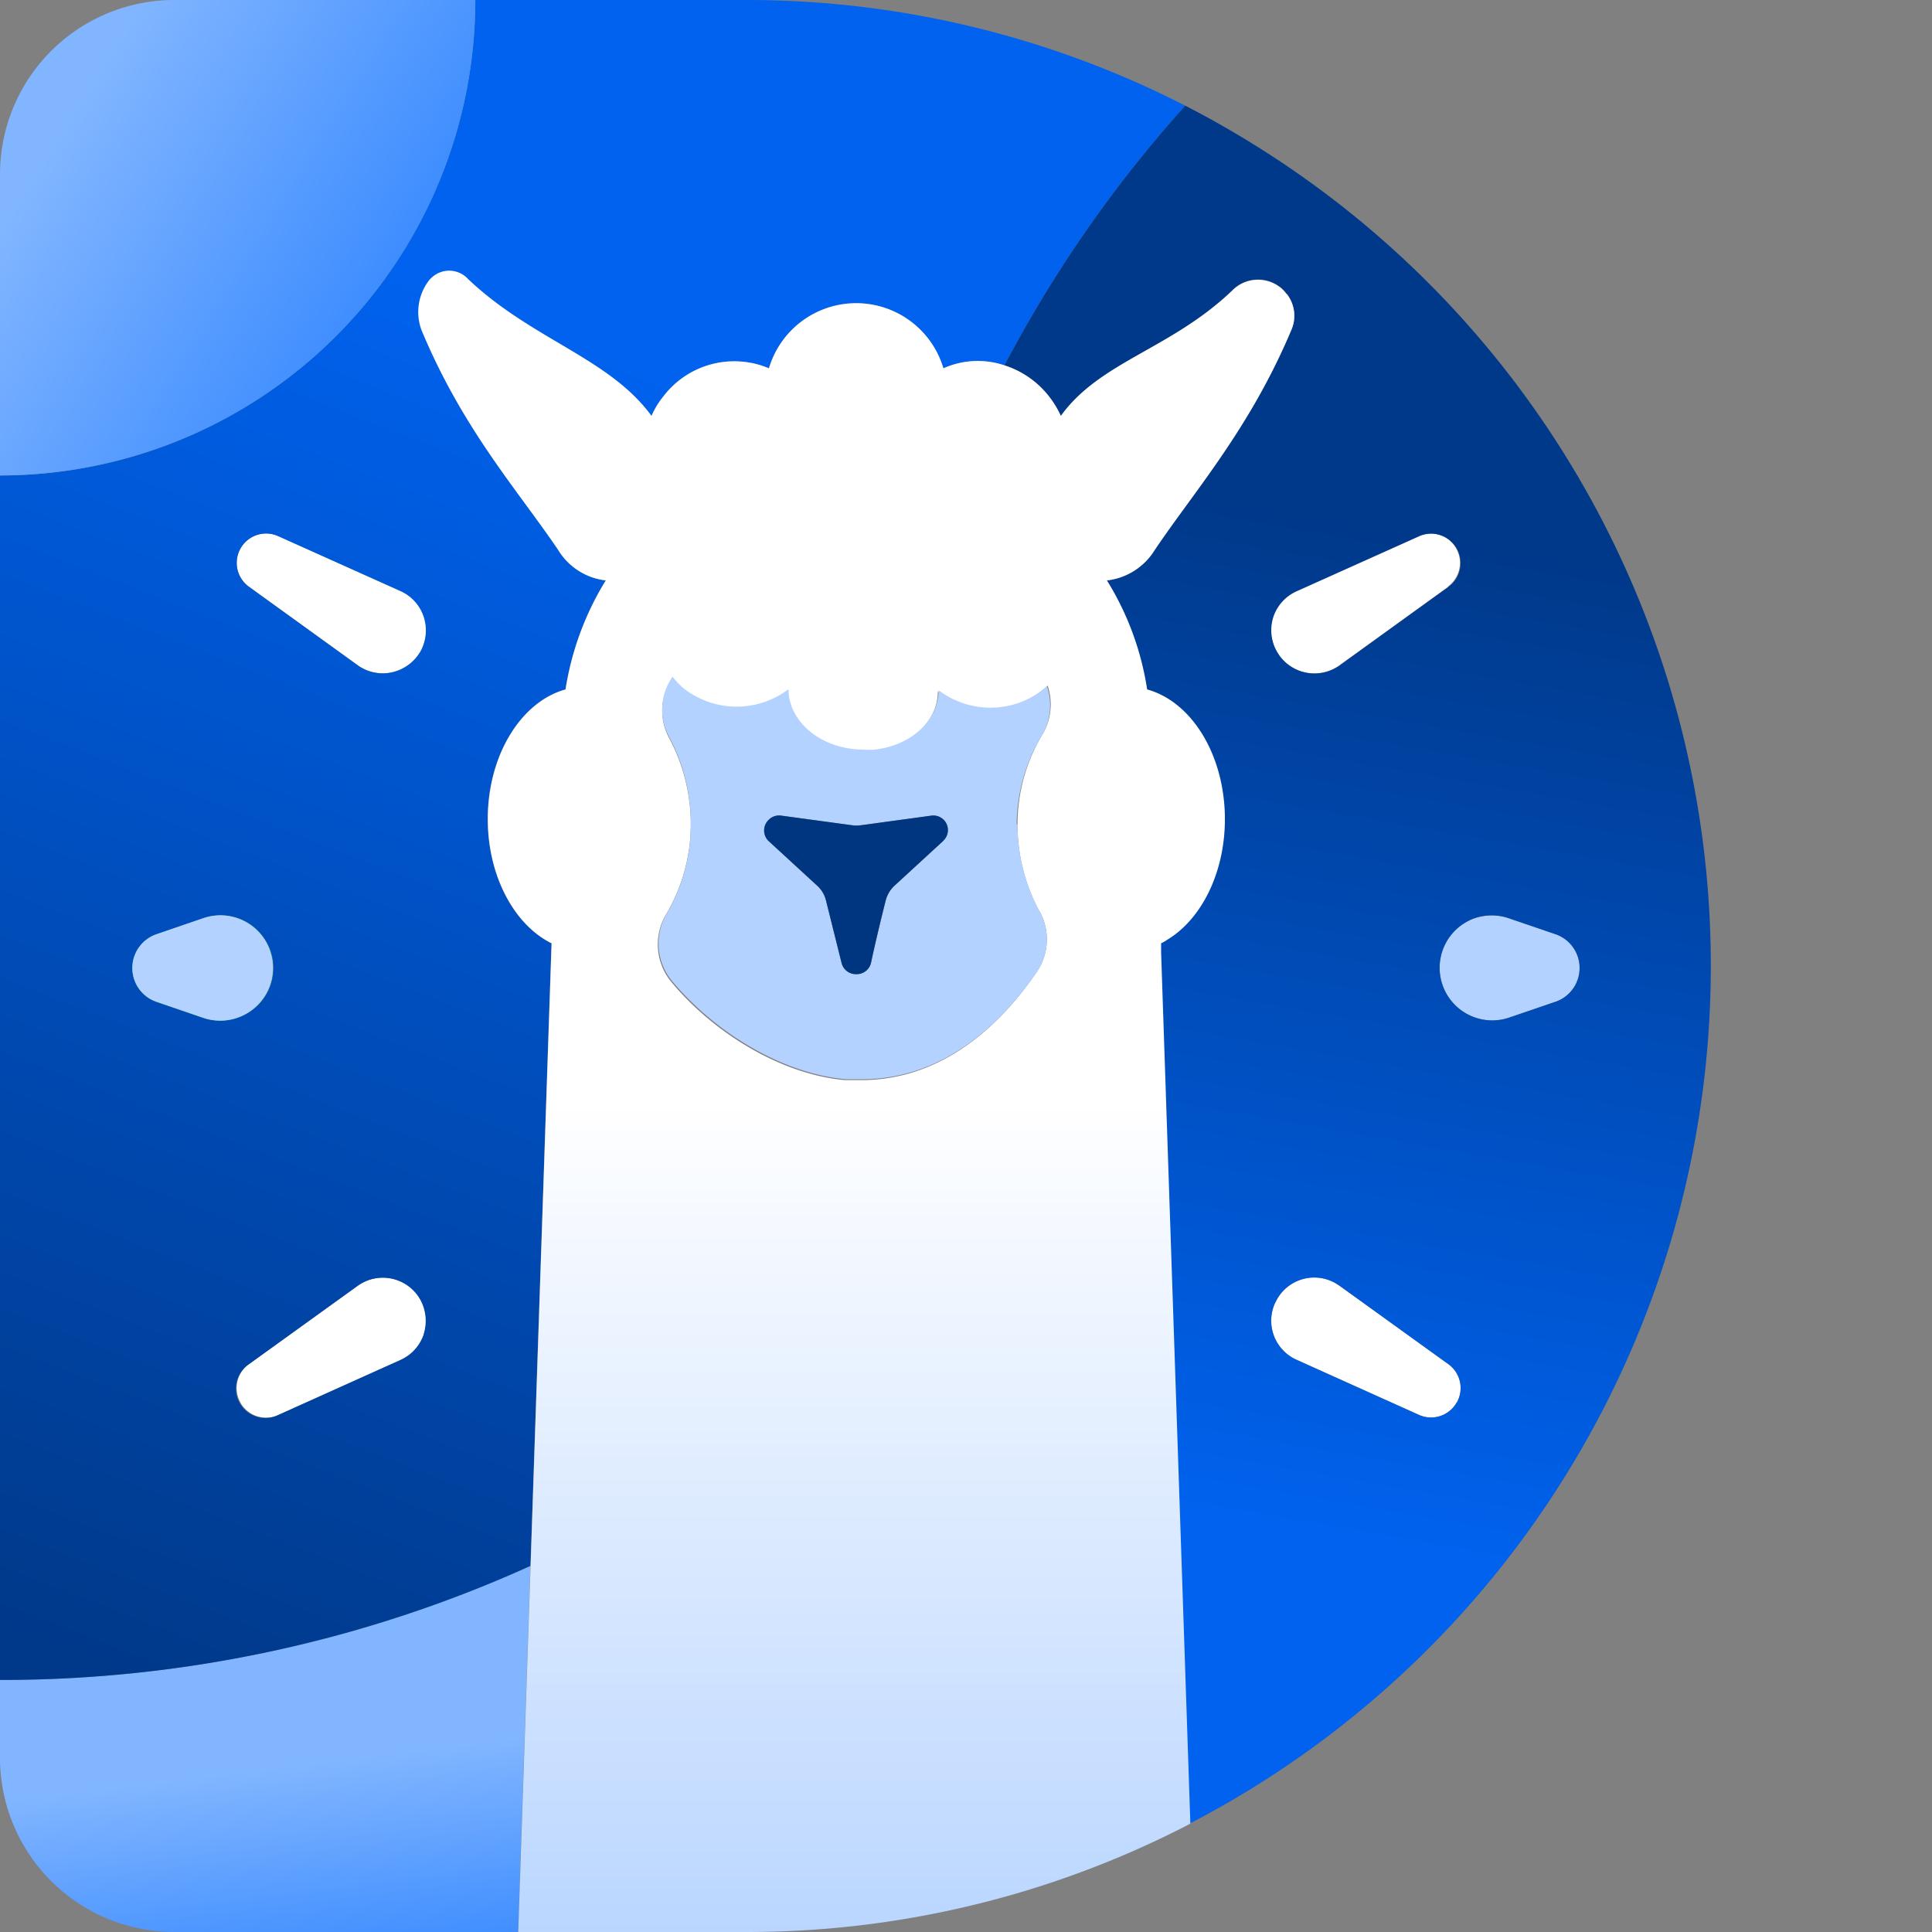 <svg xmlns="http://www.w3.org/2000/svg" xmlns:xlink="http://www.w3.org/1999/xlink" width="1em" height="1em" viewBox="0 0 131.45 131.45"><rect x="0" y="0" width="131.45" height="131.45" fill="#808080" stroke="none"/><defs><style>.cls-1{fill:#0dff81;}.cls-1,.cls-2,.cls-4,.cls-9{fill-rule:evenodd;}.cls-2{fill:#fff;}.cls-3,.cls-5,.cls-6,.cls-7,.cls-8{isolation:isolate;}.cls-3{fill:url(#linear-gradient);}.cls-4{fill:#b3d2ff;}.cls-5{fill:url(#linear-gradient-2);}.cls-6{fill:url(#linear-gradient-3);}.cls-7{fill:url(#linear-gradient-4);}.cls-8{fill:url(#linear-gradient-5);}.cls-9{fill:#003580;}.cls-10{fill:#1f1f1f;}</style><linearGradient id="linear-gradient" x1="21.35" y1="140.45" x2="18.88" y2="120.25" gradientUnits="userSpaceOnUse"><stop offset="0.29" stop-color="#3a8bff"/><stop offset="1" stop-color="#81b5ff"/></linearGradient><linearGradient id="linear-gradient-2" x1="53.25" y1="-13.54" x2="4.51" y2="112.02" gradientUnits="userSpaceOnUse"><stop offset="0.29" stop-color="#0062ee"/><stop offset="1" stop-color="#00398a"/></linearGradient><linearGradient id="linear-gradient-3" x1="77.94" y1="130.62" x2="94.45" y2="36.26" xlink:href="#linear-gradient-2"/><linearGradient id="linear-gradient-4" x1="58.26" y1="162.52" x2="58.26" y2="74.89" gradientUnits="userSpaceOnUse"><stop offset="0.29" stop-color="#b3d2ff"/><stop offset="1" stop-color="#fff"/></linearGradient><linearGradient id="linear-gradient-5" x1="34.76" y1="27.73" x2="4.26" y2="8.77" xlink:href="#linear-gradient"/></defs><g id="Layer_2" data-name="Layer 2"><g id="Layer_1-2" data-name="Layer 1"><path class="cls-1" d="M17.07,68.77a3.57,3.57,0,0,1-3.24.48l-3.18-1.09a2.43,2.43,0,0,1,0-4.6l3.18-1.09a3.58,3.58,0,0,1,3.24,6.3"/><path class="cls-2" d="M16.37,95.44a2,2,0,0,1,.56-2.62l7.41-5.34a2.93,2.93,0,0,1,4.09.66c.06.08.11.17.16.25a2.92,2.92,0,0,1-1.07,4l-.27.14-8.33,3.75a2,2,0,0,1-2.55-.83"/><path class="cls-2" d="M28.59,44.35h0a3,3,0,0,1-1.92,1.39,2.92,2.92,0,0,1-2.33-.48l-7.41-5.35a2,2,0,0,1,2-3.44l8.33,3.74a2.92,2.92,0,0,1,1.48,3.86c0,.09-.09.18-.14.27"/><path class="cls-3" d="M36.09,106.54l-.84,24.91H11.85A11.86,11.86,0,0,1,0,119.6H0V114.3a87.21,87.21,0,0,0,36.09-7.76"/><path class="cls-2" d="M99.1,95.44a2,2,0,0,1-2.55.83l-8.33-3.75a2.91,2.91,0,0,1-1.48-3.84l.15-.29a2.91,2.91,0,0,1,4-1.07l.25.16,7.41,5.34a2,2,0,0,1,.56,2.62"/><path class="cls-2" d="M98.54,39.92l-7.41,5.35a2.94,2.94,0,0,1-4.1-.69l-.14-.22h0a2.91,2.91,0,0,1,1-4,1.59,1.59,0,0,1,.29-.15l8.33-3.74a2,2,0,0,1,2,3.44"/><path class="cls-4" d="M107.47,65.86a2.42,2.42,0,0,1-1.64,2.3l-3.19,1.09a3.58,3.58,0,0,1-2.3-6.78,3.62,3.62,0,0,1,2.3,0l3.19,1.09a2.43,2.43,0,0,1,1.64,2.3"/><path class="cls-5" d="M28.84,42a3,3,0,0,1-.25,2.36h0a3,3,0,0,1-1.92,1.39,2.92,2.92,0,0,1-2.33-.48l-7.41-5.35a2,2,0,0,1,2-3.44l8.33,3.74A2.93,2.93,0,0,1,28.84,42m0,48.76a2.93,2.93,0,0,1-1.59,1.77l-8.33,3.75a2,2,0,0,1-2-3.45l7.41-5.34a2.93,2.93,0,0,1,4.09.66c.06.08.11.17.16.25a3,3,0,0,1,.25,2.36m-15-21.5-3.18-1.09a2.43,2.43,0,0,1,0-4.6l3.18-1.09a3.58,3.58,0,1,1,2.3,6.78,3.62,3.62,0,0,1-2.3,0M50.72,0H32.34A32.36,32.36,0,0,1,0,32.35V114.3a87.21,87.21,0,0,0,36.09-7.76l1.43-42.36c-2.53-1.25-4.34-4.57-4.34-8.45,0-4.37,2.28-8,5.29-8.82a20,20,0,0,1,2.74-7.42A4.36,4.36,0,0,1,38,37.41c-2.72-4-6.39-8.1-9.2-14.73a3.52,3.52,0,0,1,.38-3.55,1.75,1.75,0,0,1,2.45-.33,2.09,2.09,0,0,1,.22.2c4.35,4.12,9.58,5.35,12.47,9.3a5.57,5.57,0,0,1,.83-1.36,6.06,6.06,0,0,1,7.16-1.88,6.19,6.19,0,0,1,11.87,0,5.7,5.7,0,0,1,4.16-.2A86.69,86.69,0,0,1,80.64,7.19,65.4,65.4,0,0,0,50.72,0"/><path class="cls-4" d="M17.07,68.77a3.57,3.57,0,0,1-3.24.48l-3.18-1.09a2.43,2.43,0,0,1,0-4.6l3.18-1.09a3.58,3.58,0,0,1,3.24,6.3"/><path class="cls-6" d="M105.83,68.16l-3.19,1.09a3.58,3.58,0,0,1-2.3-6.78,3.62,3.62,0,0,1,2.3,0l3.19,1.09a2.43,2.43,0,0,1,0,4.6M99.1,95.44a2,2,0,0,1-2.55.83l-8.33-3.75a2.91,2.91,0,0,1-1.48-3.84l.15-.29a2.91,2.91,0,0,1,4-1.07l.25.16,7.41,5.34a2,2,0,0,1,.56,2.62M86.63,42a2.93,2.93,0,0,1,1.59-1.77l8.33-3.74a2,2,0,0,1,2,3.44l-7.41,5.35a2.94,2.94,0,0,1-4.1-.69l-.14-.22h0A2.94,2.94,0,0,1,86.63,42M86.3,10.46c-1.83-1.18-3.71-2.27-5.66-3.27a86.69,86.69,0,0,0-12.3,17.67,6.25,6.25,0,0,1,3,2.08,6.52,6.52,0,0,1,.83,1.36c2.71-3.71,7.48-4.55,11.66-8.53A2.45,2.45,0,0,1,87,19.46a2,2,0,0,1,.55.54,2.41,2.41,0,0,1,.29,2.5l-.12.28c-2.8,6.5-6.45,10.64-9.15,14.63a4.39,4.39,0,0,1-3.26,2.08A19.74,19.74,0,0,1,78,46.91c2.71.74,4.82,3.74,5.22,7.52a11.33,11.33,0,0,1,.07,1.3c0,3.65-1.6,6.81-3.91,8.2a2.67,2.67,0,0,1-.43.25v.63l2,59.26A65.72,65.72,0,0,0,116.4,65.73h0A65.69,65.69,0,0,0,86.3,10.46"/><path class="cls-7" d="M70.73,62a3.93,3.93,0,0,1-.22,4.17c-2.85,4.16-6.84,7.32-11.92,7.32H57.51c-4.39-.38-9-3.25-11.85-6.7a4,4,0,0,1-.37-4.53A12,12,0,0,0,47,56.09a12.43,12.43,0,0,0-1.46-5.85,3.92,3.92,0,0,1,.22-4.13,4.68,4.68,0,0,0,.75.79,5.84,5.84,0,0,0,7.09.1c0,2.27,2.29,4.11,5.1,4.11a5,5,0,0,0,.77,0c2.46-.3,4.34-2,4.34-4.06A5.84,5.84,0,0,0,71,46.9l.28-.25A4,4,0,0,1,70.91,50a11.9,11.9,0,0,0-1.68,6.13,12.4,12.4,0,0,0,1.5,5.9M87.52,20a2,2,0,0,0-.55-.54,2.45,2.45,0,0,0-3.13.31c-4.18,4-9,4.82-11.66,8.53a6.52,6.52,0,0,0-.83-1.36,6.25,6.25,0,0,0-3-2.08,5.7,5.7,0,0,0-4.16.2,6.19,6.19,0,0,0-11.87,0,6.06,6.06,0,0,0-7.16,1.88,5.57,5.57,0,0,0-.83,1.36c-2.89-3.95-8.12-5.18-12.47-9.3a1.74,1.74,0,0,0-2.47-.13,1.48,1.48,0,0,0-.24.26,3.52,3.52,0,0,0-.38,3.55c2.81,6.63,6.48,10.71,9.2,14.73a4.36,4.36,0,0,0,3.25,2.08,20,20,0,0,0-2.74,7.42c-3,.82-5.29,4.45-5.29,8.82,0,3.88,1.81,7.2,4.34,8.45L36.1,106.54l-.84,24.91H50.72a65.4,65.4,0,0,0,29.92-7.19l.35-.19L79,64.81v-.63a2.67,2.67,0,0,0,.43-.25c2.31-1.39,3.91-4.55,3.91-8.2a11.33,11.33,0,0,0-.07-1.3c-.4-3.78-2.51-6.78-5.22-7.52a19.59,19.59,0,0,0-2.74-7.42,4.39,4.39,0,0,0,3.26-2.08c2.7-4,6.35-8.13,9.15-14.63l.12-.28a2.41,2.41,0,0,0-.29-2.5"/><path class="cls-8" d="M32.34,0A32.36,32.36,0,0,1,0,32.35V11.85A11.86,11.86,0,0,1,11.85,0Z"/><path class="cls-4" d="M64.18,57.21l-3.33,3.06a2.09,2.09,0,0,0-.59,1c-.22.88-.65,2.61-1,4.25a1,1,0,0,1-1,.76h0a1,1,0,0,1-1-.76L56.2,61.27a2,2,0,0,0-.59-1l-3.33-3.06a1,1,0,0,1,0-1.41,1,1,0,0,1,.85-.31l5,.68h.27l.39-.05,4.61-.63a1,1,0,0,1,1,.56,1,1,0,0,1-.23,1.16m5-1.12A11.93,11.93,0,0,1,70.91,50a4,4,0,0,0,.32-3.31L71,46.9a5.84,5.84,0,0,1-7.14.06C63.86,49,62,50.72,59.52,51a5,5,0,0,1-.77,0c-2.81,0-5.1-1.84-5.1-4.11a5.84,5.84,0,0,1-7.14-.06,4.68,4.68,0,0,1-.75-.79,3.92,3.92,0,0,0-.22,4.13A12.39,12.39,0,0,1,47,56.09a11.93,11.93,0,0,1-1.66,6.11,4,4,0,0,0,.37,4.53c2.87,3.45,7.46,6.32,11.85,6.7h1.08c5.08,0,9.07-3.16,11.92-7.32A3.93,3.93,0,0,0,70.73,62a12.4,12.4,0,0,1-1.5-5.9"/><path class="cls-9" d="M64.18,57.21l-3.33,3.06a2.09,2.09,0,0,0-.59,1c-.22.88-.65,2.61-1,4.25a1,1,0,0,1-1,.76h0a1,1,0,0,1-1-.76L56.2,61.27a2,2,0,0,0-.59-1l-3.33-3.06a1,1,0,0,1,0-1.41,1,1,0,0,1,.85-.31l5,.68h.27l.39-.05,4.61-.63a1,1,0,0,1,1,.56,1,1,0,0,1-.23,1.16"/></g></g></svg>